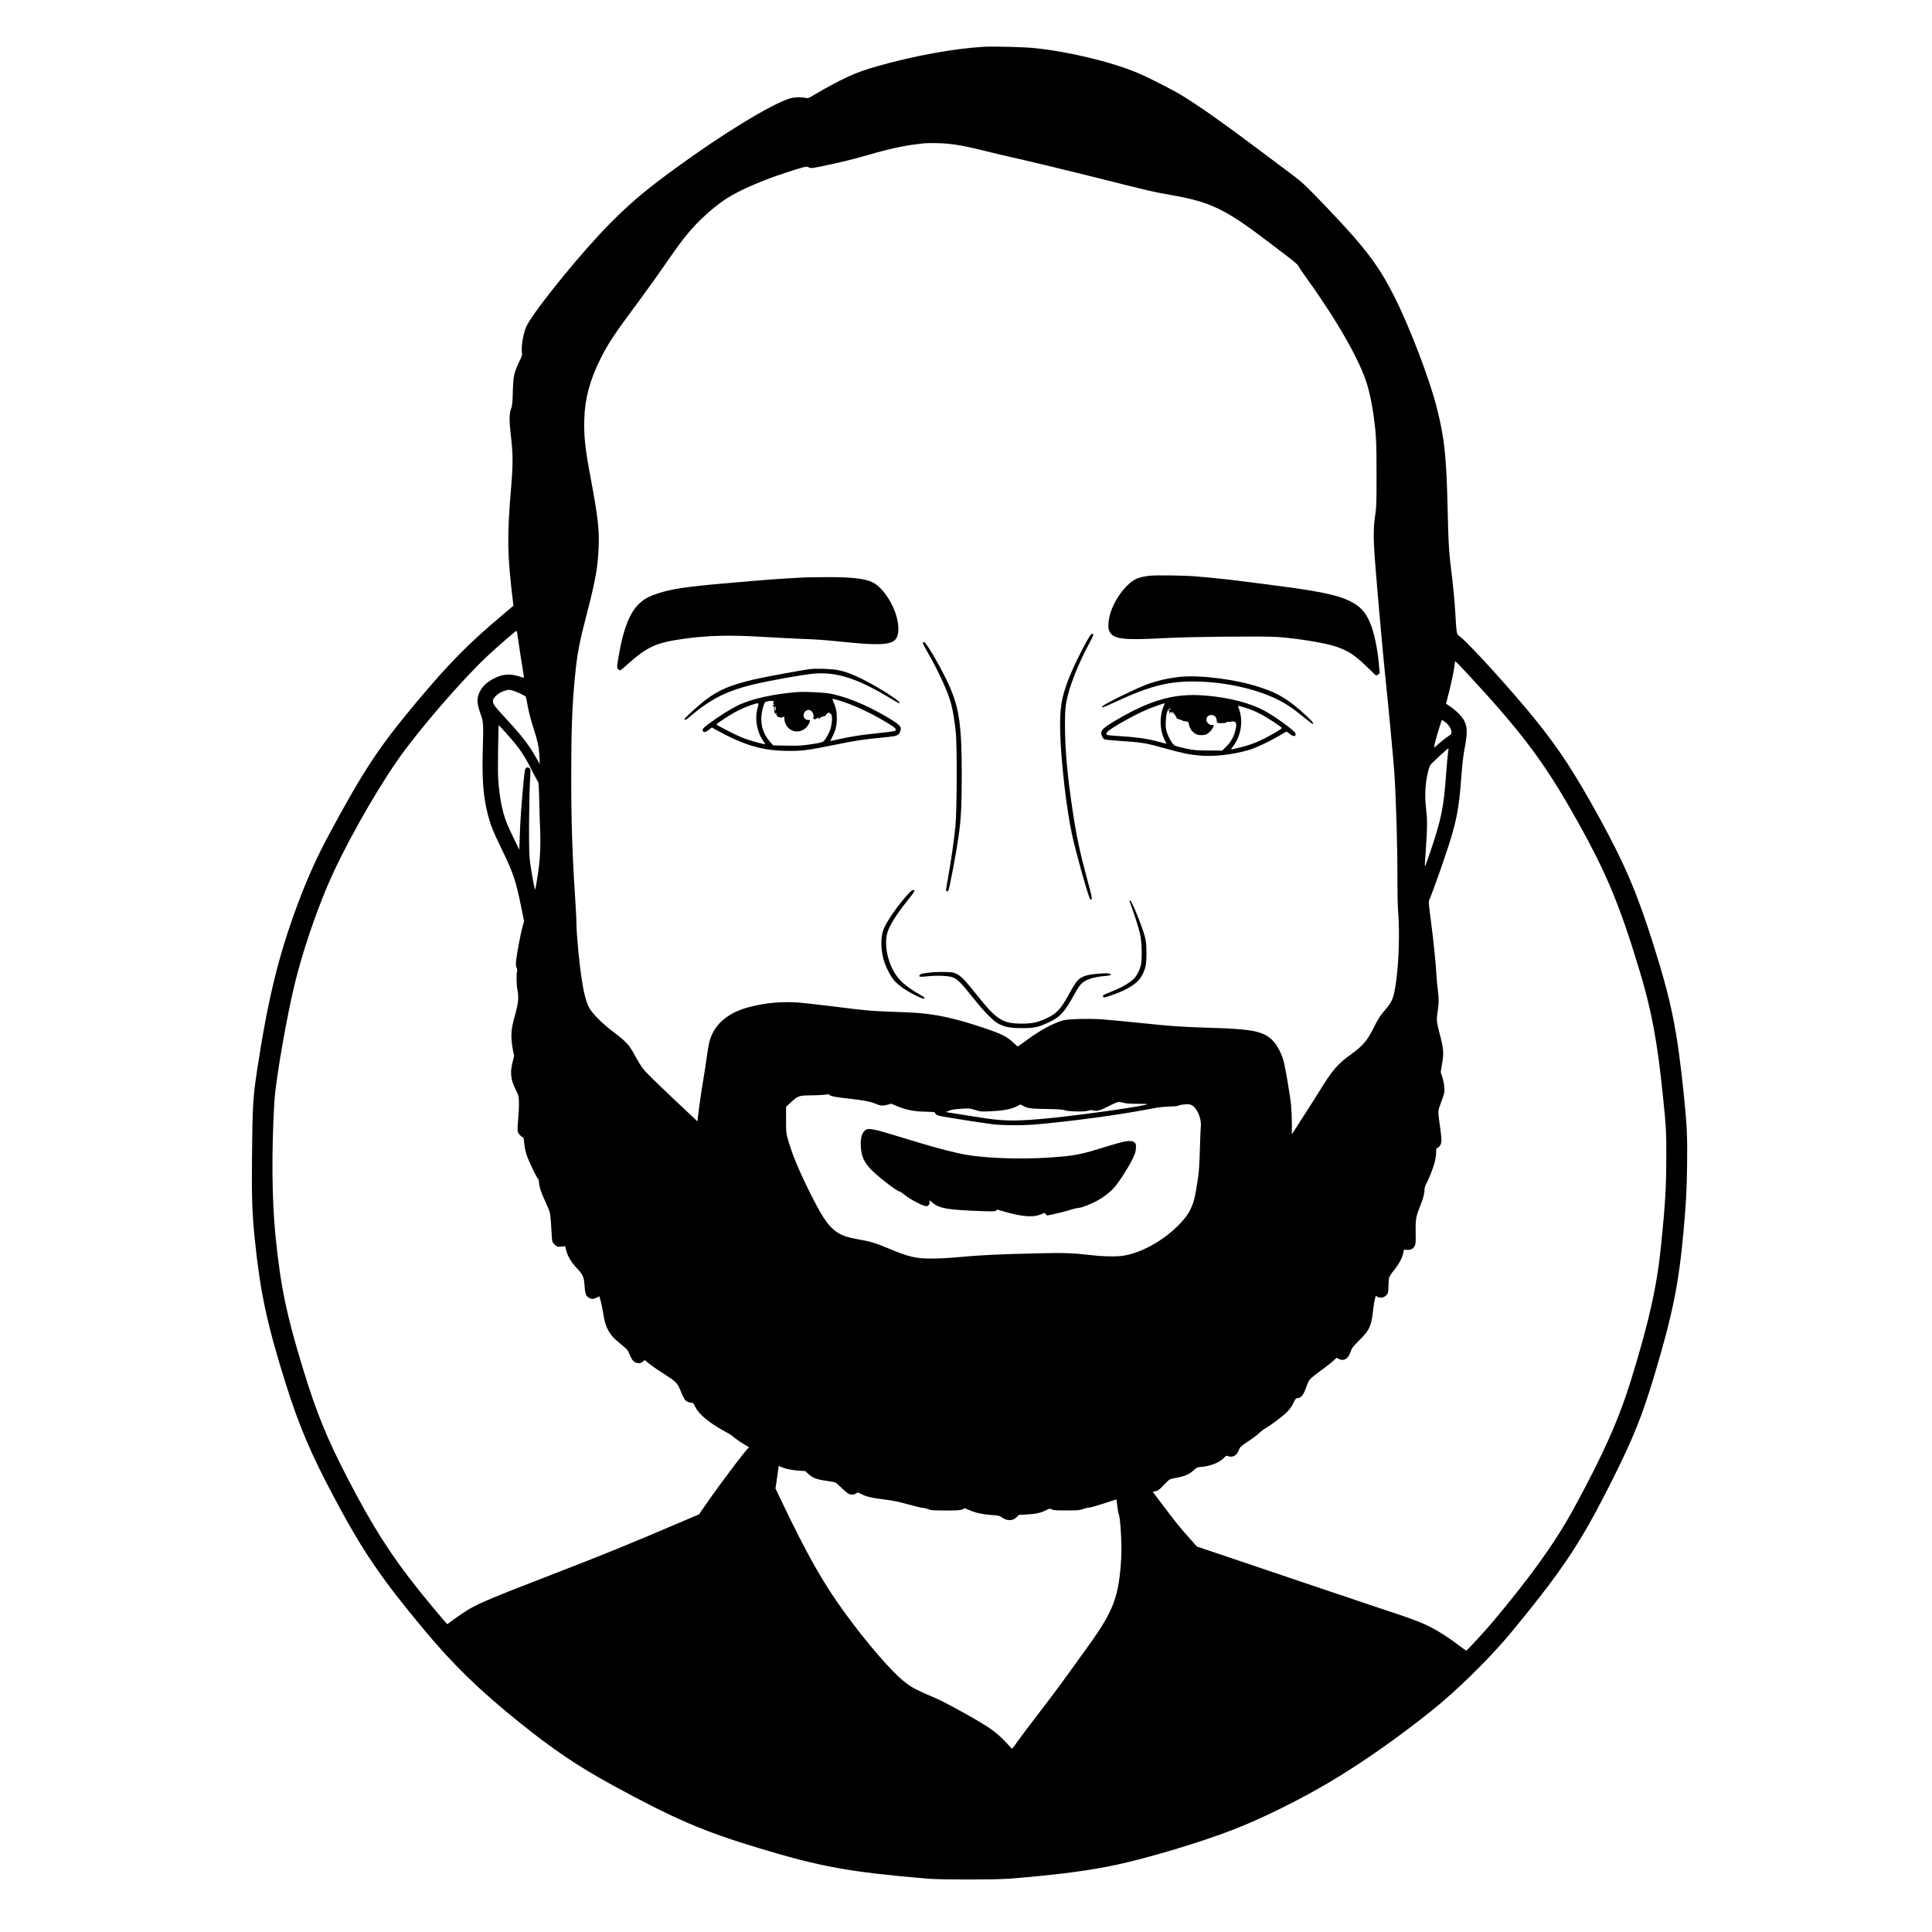<?xml version="1.0" standalone="no"?>
<!DOCTYPE svg PUBLIC "-//W3C//DTD SVG 20010904//EN"
 "http://www.w3.org/TR/2001/REC-SVG-20010904/DTD/svg10.dtd">
<svg version="1.0" xmlns="http://www.w3.org/2000/svg"
 width="3000pt" height="3000pt" viewBox="0 0 3000 3000"
 preserveAspectRatio="xMidYMid meet">
<g transform="translate(0,3000) scale(0.1,-0.1)"
fill="#000000" stroke="none">
<path d="M15285 29274 c-456 -25 -1101 -142 -1650 -299 -215 -61 -329 -102
-480 -172 -127 -59 -343 -174 -491 -263 -113 -68 -117 -69 -158 -60 -71 16
-181 12 -249 -11 -307 -101 -1047 -555 -1777 -1088 -462 -338 -679 -521 -1004
-847 -424 -426 -1110 -1265 -1288 -1574 -54 -95 -98 -320 -84 -430 6 -43 2
-57 -44 -151 -77 -160 -91 -228 -97 -464 -4 -168 -8 -209 -25 -255 -32 -88
-33 -180 -4 -437 33 -290 33 -432 1 -813 -63 -755 -59 -1018 31 -1760 l6 -56
-178 -150 c-527 -444 -829 -751 -1345 -1369 -561 -672 -799 -1031 -1314 -1985
-211 -390 -356 -711 -513 -1130 -296 -795 -461 -1468 -631 -2585 -62 -408 -71
-559 -78 -1350 -6 -628 2 -867 43 -1265 84 -822 189 -1316 479 -2240 209 -664
396 -1105 768 -1800 432 -810 713 -1223 1372 -2015 459 -552 875 -957 1500
-1458 521 -419 903 -676 1445 -972 952 -519 1400 -712 2265 -973 964 -291
1401 -370 2620 -474 203 -17 1056 -17 1270 0 734 59 1256 127 1667 217 521
114 1290 345 1801 542 434 166 1040 465 1512 746 498 296 1052 684 1585 1111
370 297 851 767 1169 1141 168 198 470 575 619 772 410 545 636 919 1018 1683
313 626 452 971 634 1575 288 956 386 1437 460 2245 41 458 51 635 57 1035 6
457 -1 622 -48 1080 -104 1019 -192 1460 -469 2339 -253 803 -442 1250 -825
1951 -396 724 -648 1111 -1030 1580 -361 445 -995 1142 -1148 1265 -65 51 -56
7 -82 420 -9 140 -31 377 -50 525 -46 371 -53 473 -65 995 -20 870 -48 1140
-171 1625 -112 440 -412 1228 -650 1705 -245 489 -454 767 -1048 1389 -317
333 -384 396 -526 503 -77 57 -313 235 -525 394 -564 424 -955 699 -1209 853
-154 93 -521 280 -686 349 -416 175 -1089 335 -1620 387 -155 15 -617 27 -760
19z m-585 -1504 c165 -15 309 -42 600 -115 140 -35 390 -94 555 -130 165 -37
676 -161 1135 -275 924 -232 894 -225 1210 -281 605 -107 833 -219 1520 -744
91 -69 225 -171 298 -227 88 -68 138 -112 146 -132 7 -17 72 -113 145 -214
474 -661 819 -1273 925 -1639 39 -136 72 -299 95 -463 40 -293 46 -410 46
-920 0 -429 -2 -510 -18 -610 -35 -220 -34 -409 4 -855 5 -60 16 -191 24 -290
8 -99 21 -252 29 -340 8 -88 26 -293 41 -455 14 -162 41 -443 60 -625 45 -429
121 -1238 135 -1435 29 -434 51 -1178 49 -1695 0 -181 4 -395 11 -475 27 -322
11 -811 -36 -1125 -33 -221 -55 -276 -156 -395 -86 -100 -116 -145 -178 -270
-111 -223 -171 -293 -360 -431 -216 -155 -290 -243 -512 -604 -58 -93 -173
-275 -257 -404 l-151 -234 0 159 c0 88 -5 213 -11 279 -12 141 -89 597 -119
705 -29 104 -90 225 -145 288 -147 166 -308 202 -978 222 -453 13 -594 23
-1097 75 -234 24 -498 49 -587 56 -212 15 -537 7 -617 -16 -156 -44 -359 -155
-574 -314 -67 -50 -125 -91 -128 -91 -3 0 -28 21 -55 47 -115 109 -180 142
-462 238 -431 147 -759 220 -1082 239 -55 4 -221 11 -370 16 -322 12 -376 17
-880 80 -214 27 -457 54 -538 61 -266 21 -513 0 -773 -66 -328 -83 -539 -256
-619 -508 -15 -45 -36 -161 -50 -270 -14 -106 -39 -266 -55 -357 -16 -91 -41
-253 -55 -360 -14 -107 -28 -214 -31 -238 l-5 -44 -57 54 c-514 482 -723 684
-777 751 -35 44 -95 138 -132 209 -84 163 -142 227 -328 366 -182 137 -338
292 -388 388 -47 91 -80 217 -111 419 -43 275 -85 724 -85 885 0 41 -6 183
-15 315 -50 759 -66 1248 -66 1954 0 743 14 1116 60 1586 34 343 65 507 190
985 129 495 168 724 177 1035 8 264 -17 462 -132 1080 -79 418 -100 621 -92
878 9 319 87 607 253 940 117 233 223 392 554 837 125 168 310 424 410 570
300 435 404 567 590 750 130 128 282 251 416 336 196 124 547 276 904 392 288
94 322 102 351 86 13 -7 34 -13 47 -14 57 -1 577 116 762 170 369 109 656 176
860 199 52 6 109 13 125 15 66 7 246 5 355 -4z m-6666 -7622 c12 -93 97 -642
102 -660 4 -14 -4 -13 -68 7 -155 49 -264 40 -407 -35 -102 -53 -175 -124
-215 -209 -45 -97 -42 -169 12 -325 50 -142 50 -145 38 -596 -12 -439 9 -700
78 -974 42 -164 77 -253 209 -526 191 -393 227 -501 316 -943 l39 -193 -24
-84 c-29 -100 -92 -436 -101 -535 -4 -52 -2 -79 9 -100 9 -19 12 -41 7 -60
-13 -56 -9 -208 7 -294 22 -117 14 -192 -41 -391 -57 -203 -65 -301 -41 -468
9 -62 20 -122 25 -135 5 -14 2 -45 -11 -87 -51 -177 -42 -296 35 -449 51 -103
52 -108 55 -206 2 -55 -3 -173 -11 -263 -11 -109 -12 -173 -6 -196 9 -32 51
-78 81 -88 8 -3 15 -37 19 -95 5 -58 19 -124 38 -181 31 -92 138 -318 172
-361 11 -13 19 -38 19 -55 0 -63 32 -165 92 -290 33 -71 67 -152 75 -180 7
-28 18 -134 23 -236 5 -102 12 -197 16 -212 3 -15 22 -41 42 -59 34 -30 39
-31 97 -26 l61 6 17 -68 c24 -90 76 -178 165 -274 95 -101 111 -139 119 -269
7 -122 20 -160 65 -188 42 -25 73 -25 121 0 20 11 39 20 41 20 9 0 46 -156 61
-254 21 -139 45 -215 90 -291 46 -76 77 -108 196 -205 85 -70 99 -85 119 -137
35 -87 57 -119 96 -138 43 -20 91 -14 122 16 l22 20 79 -63 c44 -35 143 -103
221 -152 179 -113 208 -142 250 -242 57 -138 71 -163 105 -184 18 -11 48 -20
66 -21 32 0 36 -5 64 -62 56 -116 209 -245 455 -381 110 -61 98 -54 166 -109
33 -26 94 -68 137 -94 l78 -46 -29 -31 c-50 -53 -218 -273 -452 -591 -44 -59
-188 -263 -251 -355 l-44 -65 -262 -111 c-870 -372 -1183 -499 -2023 -824
-1154 -447 -1209 -471 -1500 -680 l-125 -90 -34 37 c-64 72 -278 329 -397 478
-439 548 -727 998 -1116 1750 -320 616 -482 1014 -688 1685 -264 861 -355
1303 -434 2100 -54 543 -60 1300 -16 2055 20 343 198 1365 326 1875 118 473
306 1030 501 1489 238 561 715 1414 1096 1961 318 455 1011 1256 1391 1608
191 177 439 391 447 386 4 -2 9 -27 13 -56z m14761 -619 c812 -877 1157 -1332
1602 -2109 525 -918 738 -1418 1062 -2492 188 -623 277 -1102 365 -1968 47
-455 51 -526 50 -930 0 -459 -16 -725 -80 -1360 -63 -634 -187 -1192 -465
-2091 -191 -619 -428 -1153 -892 -2004 -282 -518 -655 -1040 -1250 -1750 -125
-150 -407 -455 -419 -455 -5 0 -56 36 -113 79 -205 156 -394 271 -568 345
-127 54 -250 98 -707 249 -190 63 -736 247 -1215 409 -478 162 -1029 348
-1224 414 l-355 119 -114 128 c-137 151 -228 265 -425 527 l-147 194 47 12
c39 10 59 25 122 92 42 45 85 85 96 90 11 6 60 17 108 26 129 25 187 50 255
110 58 51 61 53 134 59 143 12 290 74 352 148 22 25 28 28 51 19 74 -28 138 6
170 90 20 52 26 57 145 138 69 45 146 103 171 128 25 24 59 52 77 62 82 44
284 194 347 257 51 51 81 91 108 148 35 71 40 77 68 77 50 0 90 50 128 160 18
52 44 109 57 127 13 17 87 78 165 134 78 56 167 126 197 154 l55 51 38 -19
c77 -38 144 4 180 110 20 62 31 76 133 178 160 157 193 229 216 460 6 61 18
138 27 171 l15 62 26 -14 c56 -29 123 -9 156 46 12 21 16 53 16 122 0 51 5
109 10 128 5 19 39 71 75 115 75 91 129 191 144 267 l11 53 49 -3 c57 -4 93
14 119 62 14 26 17 56 14 198 -3 208 4 256 66 410 52 130 72 203 72 269 0 25
10 57 24 82 40 69 115 260 136 349 11 46 20 111 20 145 0 53 3 63 20 68 11 4
27 17 36 30 33 51 34 83 10 259 -39 280 -39 281 -10 361 79 216 77 205 71 290
-3 44 -16 115 -31 159 l-25 80 19 114 c33 191 29 237 -44 515 -40 153 -42 191
-21 322 19 113 19 200 1 329 -8 55 -17 151 -20 211 -11 199 -46 545 -87 853
-36 277 -38 305 -24 331 21 41 150 397 240 663 182 536 220 725 260 1293 11
147 27 284 45 380 49 262 48 341 -7 449 -30 60 -130 160 -217 217 l-62 41 47
186 c46 178 89 397 89 448 0 13 4 24 10 24 5 0 93 -90 195 -201z m-14824 -255
c59 -18 184 -78 194 -93 3 -6 17 -72 30 -148 15 -84 47 -210 84 -323 72 -226
90 -310 97 -459 l6 -116 -75 130 c-112 195 -216 324 -531 665 -118 127 -138
167 -112 219 25 47 95 100 161 121 75 24 79 24 146 4z m14467 -484 c52 -38 92
-97 99 -147 5 -38 3 -40 -48 -75 -30 -19 -91 -68 -137 -107 l-82 -72 5 43 c7
53 107 388 116 388 3 0 25 -13 47 -30z m-14581 -172 c212 -237 270 -321 406
-588 43 -85 85 -162 92 -170 9 -11 14 -95 19 -325 4 -170 10 -371 14 -445 8
-147 -1 -401 -18 -532 -22 -171 -53 -363 -60 -371 -7 -8 -46 197 -77 408 -15
102 -18 188 -18 580 1 253 7 555 13 670 13 207 12 210 -8 227 -30 24 -58 12
-69 -31 -9 -34 -37 -336 -62 -666 -6 -82 -14 -244 -18 -360 l-7 -210 -83 170
c-46 94 -99 209 -117 258 -70 180 -114 420 -130 712 -6 107 4 795 11 795 2 0
52 -55 112 -122z m14627 -315 c-6 -43 -19 -184 -28 -313 -37 -527 -75 -713
-251 -1230 -37 -107 -71 -202 -75 -209 -4 -8 -6 14 -4 50 3 35 11 162 19 282
19 278 19 387 -1 561 -22 188 -15 360 20 526 15 69 35 136 45 150 20 28 271
260 281 260 4 0 1 -35 -6 -77z m-9600 -5308 c12 -17 108 -34 342 -60 194 -22
296 -42 361 -71 80 -35 120 -39 191 -19 l61 17 83 -35 c146 -62 273 -87 460
-90 86 -1 133 -6 135 -13 11 -32 34 -45 108 -59 129 -24 638 -103 780 -121
156 -20 468 -22 670 -5 548 47 1313 150 1785 242 117 23 203 34 295 36 71 2
134 8 140 13 19 16 141 29 180 20 48 -11 89 -51 125 -122 36 -74 53 -155 46
-221 -3 -29 -10 -194 -15 -367 -8 -272 -13 -341 -40 -507 -36 -231 -52 -295
-96 -390 -45 -97 -84 -152 -180 -252 -232 -242 -563 -432 -845 -485 -113 -22
-309 -20 -524 4 -283 33 -422 38 -798 29 -657 -15 -926 -28 -1278 -61 -126
-12 -302 -21 -400 -21 -255 0 -357 24 -698 167 -182 76 -263 100 -437 130
-185 33 -266 61 -350 121 -133 95 -221 228 -430 650 -170 344 -262 573 -328
810 -19 70 -22 104 -21 279 l0 199 74 69 c109 101 128 108 301 109 118 1 226
8 283 17 5 1 14 -5 20 -13z m4566 -120 c37 -10 106 -15 214 -15 88 0 157 -3
154 -6 -25 -25 -913 -153 -1443 -209 -545 -56 -748 -58 -1075 -10 -135 20
-538 84 -579 91 l-34 7 49 19 c51 20 56 21 219 33 92 6 106 5 185 -20 81 -26
92 -27 225 -22 202 9 323 30 410 72 l73 35 46 -26 c61 -34 130 -42 386 -45
159 -3 224 -7 250 -18 53 -22 312 -28 367 -8 32 11 51 12 81 4 56 -15 100 -3
240 68 70 36 138 65 152 65 14 0 50 -7 80 -15z m-5223 -5686 c42 -10 122 -22
177 -25 l101 -7 50 -47 c64 -60 131 -85 279 -104 64 -9 126 -21 139 -27 12 -7
61 -49 108 -95 64 -61 96 -84 122 -89 39 -8 74 0 98 21 13 12 25 9 82 -20 76
-38 168 -59 352 -81 147 -18 193 -28 428 -91 92 -25 171 -43 176 -40 5 3 35
-4 67 -16 54 -21 77 -22 279 -23 189 0 226 3 259 18 l39 17 81 -34 c94 -40
199 -62 346 -72 92 -6 110 -10 145 -35 86 -60 172 -58 233 4 l33 34 122 6
c139 7 217 25 299 66 57 29 59 29 90 13 28 -14 65 -17 228 -16 175 0 202 2
257 22 34 12 77 22 95 22 18 0 121 29 228 64 107 36 196 64 197 63 1 -1 7 -49
13 -107 7 -58 16 -112 21 -121 27 -53 51 -473 39 -686 -35 -594 -119 -818
-507 -1356 -64 -89 -191 -265 -282 -392 -90 -126 -234 -322 -320 -433 -309
-403 -463 -609 -523 -695 -33 -49 -64 -85 -68 -80 -228 258 -309 317 -845 612
-120 66 -262 139 -315 162 -329 142 -378 167 -485 248 -205 154 -600 609 -961
1107 -330 455 -573 886 -976 1730 l-87 182 14 88 c7 49 19 128 25 176 l12 87
30 -15 c16 -8 64 -24 105 -35z"/>
<path d="M17855 21060 c-175 -20 -246 -50 -347 -148 -162 -156 -285 -401 -295
-587 -4 -80 -2 -95 19 -135 60 -117 215 -134 883 -97 361 20 1506 31 1720 16
295 -20 712 -87 896 -145 194 -61 312 -138 513 -336 65 -65 122 -118 126 -118
4 0 18 8 31 19 l23 19 -13 143 c-22 248 -77 503 -139 644 -60 137 -121 214
-223 281 -190 124 -461 190 -1184 284 -725 96 -949 121 -1295 150 -176 15
-619 21 -715 10z"/>
<path d="M12480 21033 c-404 -21 -510 -29 -1245 -93 -581 -51 -816 -86 -1024
-156 -147 -49 -215 -88 -297 -169 -135 -134 -230 -373 -297 -745 -41 -224 -42
-245 -15 -264 12 -9 26 -16 30 -16 4 0 56 43 115 97 302 270 437 332 858 392
382 55 727 63 1253 31 177 -11 441 -24 585 -30 264 -10 322 -14 677 -50 508
-51 697 -44 777 32 86 81 65 327 -48 550 -82 163 -199 298 -302 347 -121 59
-336 82 -737 79 -151 -1 -300 -3 -330 -5z"/>
<path d="M16880 20053 c-93 -164 -224 -435 -285 -591 -116 -299 -141 -459
-132 -837 11 -441 96 -1180 182 -1578 62 -289 257 -983 284 -1010 8 -8 14 -8
22 0 9 9 -6 77 -60 275 -121 445 -176 701 -235 1098 -81 541 -118 948 -119
1300 -1 263 6 340 44 494 56 221 189 542 338 815 34 62 60 120 57 127 -13 33
-39 8 -96 -93z"/>
<path d="M14330 20015 c0 -9 34 -75 76 -148 161 -278 302 -585 358 -778 30
-104 61 -290 78 -464 21 -207 17 -1209 -5 -1440 -20 -216 -65 -529 -112 -792
-19 -106 -35 -201 -35 -213 0 -20 24 -28 35 -10 18 28 122 578 159 840 39 272
49 460 50 940 1 762 -37 1042 -185 1381 -114 262 -365 699 -401 699 -10 0 -18
-7 -18 -15z"/>
<path d="M12572 19610 c-40 -5 -213 -35 -385 -66 -779 -140 -1011 -224 -1312
-478 -127 -107 -245 -219 -245 -232 0 -24 19 -16 83 39 317 268 557 392 957
492 240 60 794 160 970 175 347 30 672 -74 1172 -375 78 -47 145 -85 150 -85
68 0 -281 229 -571 374 -148 75 -268 119 -383 141 -99 20 -334 27 -436 15z"/>
<path d="M18325 19490 c-196 -21 -375 -63 -540 -127 -197 -78 -623 -288 -664
-328 -38 -37 13 -21 173 54 563 263 864 339 1299 328 424 -10 862 -104 1187
-252 171 -78 279 -149 477 -312 62 -51 118 -93 123 -93 29 0 -1 38 -97 127
-274 251 -419 341 -709 438 -368 124 -929 197 -1249 165z"/>
<path d="M12390 19254 c-371 -27 -726 -106 -935 -209 -120 -59 -299 -172 -450
-285 -83 -63 -96 -76 -93 -99 5 -39 36 -38 93 5 l49 38 50 -29 c458 -253 739
-335 1158 -335 207 0 300 13 727 100 314 64 412 78 779 114 159 16 185 26 208
83 32 76 8 103 -196 225 -326 195 -675 335 -925 373 -102 15 -366 26 -465 19z
m636 -130 c190 -54 485 -188 699 -317 185 -110 205 -128 171 -156 -7 -6 -125
-22 -262 -36 -260 -26 -391 -46 -611 -94 l-131 -28 33 66 c51 101 69 173 69
281 1 102 -13 174 -50 258 -13 28 -19 52 -15 52 5 0 49 -11 97 -26z m-1016
-14 c13 -9 13 -11 0 -21 -11 -8 -12 -12 -2 -16 17 -7 15 -23 -4 -23 -8 0 -12
-5 -9 -10 4 -6 11 -8 16 -5 5 4 9 -15 10 -42 0 -42 16 -108 18 -75 1 6 6 12
12 12 6 0 8 -7 5 -17 -7 -18 28 -58 44 -48 6 3 10 2 10 -3 0 -12 53 -2 62 12
4 6 8 -10 8 -35 0 -60 35 -126 86 -162 112 -79 267 -19 309 121 5 19 3 22 -19
22 -38 0 -55 10 -71 40 -18 35 -6 77 31 103 30 22 64 17 93 -14 19 -21 34 -89
19 -89 -4 0 -8 -5 -8 -11 0 -5 5 -7 10 -4 6 3 10 1 10 -4 0 -18 29 -12 52 11
16 16 20 17 15 5 -4 -11 -1 -17 7 -17 8 0 16 5 18 12 2 6 15 13 29 15 13 2 26
8 28 14 2 7 7 6 12 -2 6 -10 9 -10 9 -2 0 7 11 22 23 35 27 26 58 33 50 12 -3
-10 0 -12 10 -8 36 14 35 -143 -3 -251 -11 -32 -39 -87 -61 -122 -48 -73 -44
-71 -256 -103 -119 -18 -178 -21 -354 -18 l-212 3 -47 53 c-100 112 -145 238
-138 387 5 83 35 205 58 229 20 20 107 31 130 16z m-234 -52 c-4 -13 -14 -57
-23 -98 -30 -144 6 -328 91 -455 44 -64 44 -65 18 -59 -123 27 -267 71 -358
109 -97 41 -356 174 -377 194 -11 11 217 159 339 220 96 49 260 109 298 110
14 1 17 -4 12 -21z m270 -59 c1 -16 -2 -32 -7 -35 -5 -3 -9 14 -9 37 0 47 14
45 16 -2z"/>
<path d="M18351 19199 c-312 -28 -641 -153 -1055 -402 -149 -90 -196 -132
-196 -176 0 -39 23 -87 50 -101 10 -5 119 -17 242 -25 362 -25 388 -29 718
-121 256 -71 358 -92 514 -106 229 -20 512 12 771 87 104 30 325 135 472 223
56 34 105 62 109 62 4 0 26 -16 50 -35 60 -49 104 -45 90 8 -10 37 -289 242
-463 340 -223 127 -567 217 -932 246 -151 12 -232 12 -370 0z m-282 -166 c-68
-159 -62 -369 15 -522 31 -60 32 -65 9 -56 -10 3 -78 22 -152 40 -146 38 -305
59 -561 75 -91 6 -173 13 -182 16 -28 8 -21 41 15 67 107 82 428 258 592 327
81 34 264 100 277 100 4 0 -2 -21 -13 -47z m1305 -35 c49 -15 137 -53 196 -84
112 -58 332 -202 334 -218 1 -12 -125 -89 -256 -156 -161 -83 -276 -122 -516
-176 -21 -4 -20 0 16 48 123 165 158 381 94 573 l-19 56 31 -7 c17 -3 71 -20
120 -36z m-1201 -16 c-4 -10 -8 -11 -13 -2 -5 8 -10 9 -14 2 -3 -6 -2 -13 4
-17 5 -3 10 -18 11 -33 l1 -27 7 25 c5 17 9 21 15 12 10 -17 24 -15 29 6 3 10
5 6 6 -10 1 -19 6 -28 17 -28 10 0 14 -5 10 -16 -3 -8 -2 -12 4 -9 5 3 12 -6
16 -20 3 -14 10 -25 14 -25 5 0 21 -5 37 -12 15 -6 31 -11 36 -10 4 1 7 -2 7
-6 0 -4 12 -9 28 -10 64 -6 67 -7 74 -51 10 -57 42 -107 91 -139 33 -22 52
-27 102 -27 50 0 69 5 102 27 39 26 74 72 87 114 6 18 3 20 -24 16 -23 -3 -36
3 -61 27 -26 27 -30 37 -25 63 8 42 22 56 61 64 57 10 98 -28 99 -91 1 -25 5
-30 26 -32 14 0 30 -2 35 -3 6 -1 15 -1 20 0 6 1 23 3 39 4 17 1 31 7 33 12 2
6 19 8 38 6 21 -3 42 1 52 9 14 12 16 12 8 0 -6 -11 -3 -13 14 -8 49 12 49
-77 2 -204 -27 -72 -67 -132 -131 -194 l-51 -50 -212 1 c-195 1 -224 4 -353
31 -77 17 -153 36 -169 44 -36 18 -100 125 -127 212 -17 56 -19 86 -16 170 3
56 11 116 18 132 7 17 14 32 14 35 3 14 17 27 30 27 8 0 12 -6 9 -15z"/>
<path d="M14080 16094 c-157 -178 -306 -395 -358 -520 -48 -114 -48 -305 -2
-474 31 -109 110 -265 170 -332 29 -32 95 -87 149 -123 112 -74 285 -159 307
-151 23 9 11 21 -62 61 -125 70 -241 155 -305 223 -162 171 -252 474 -209 703
22 116 132 300 320 533 61 75 110 143 110 151 0 9 -9 15 -22 15 -16 -1 -46
-27 -98 -86z"/>
<path d="M17540 16012 c0 -5 18 -60 41 -123 51 -142 94 -280 120 -384 29 -115
37 -394 15 -488 -19 -80 -54 -152 -98 -202 -61 -70 -208 -155 -383 -222 -102
-39 -119 -51 -105 -73 8 -13 26 -9 127 25 262 88 418 191 481 317 53 106 66
173 64 348 -1 132 -5 170 -27 254 -39 150 -205 556 -226 556 -5 0 -9 -4 -9 -8z"/>
<path d="M14410 14895 c-47 -8 -90 -14 -97 -15 -6 0 -19 -7 -28 -16 -31 -32
-3 -37 118 -24 139 16 323 9 389 -15 71 -25 135 -89 306 -305 171 -215 321
-371 398 -412 103 -56 192 -73 374 -73 197 0 262 15 435 100 165 80 228 152
391 449 27 49 66 108 86 131 62 71 190 114 386 131 93 7 112 27 37 38 -71 9
-277 -11 -347 -35 -108 -36 -140 -71 -249 -269 -131 -241 -196 -314 -340 -383
-145 -71 -237 -92 -399 -92 -301 0 -394 59 -701 445 -184 231 -245 294 -319
329 -51 24 -66 26 -205 28 -91 1 -183 -4 -235 -12z"/>
<path d="M13431 12445 c-48 -41 -66 -104 -65 -220 3 -177 49 -279 186 -411
122 -117 381 -314 414 -314 7 0 41 -22 73 -48 101 -81 292 -181 348 -182 28 0
54 37 47 67 -4 13 -4 23 -1 23 3 0 27 -18 53 -40 104 -86 237 -108 782 -127
161 -5 184 -4 200 10 17 16 22 16 75 -2 30 -11 118 -34 194 -52 187 -44 327
-47 420 -8 l61 26 21 -20 20 -21 113 23 c61 12 162 38 223 57 60 20 130 37
155 38 49 3 186 56 290 113 92 50 190 125 251 191 75 82 222 308 288 441 47
96 56 124 59 180 4 60 2 68 -21 90 -48 44 -134 31 -453 -68 -321 -100 -423
-124 -632 -146 -513 -53 -1136 -43 -1536 25 -156 27 -446 102 -721 185 -527
160 -614 186 -682 200 -100 21 -127 19 -162 -10z"/>
</g>
</svg>
